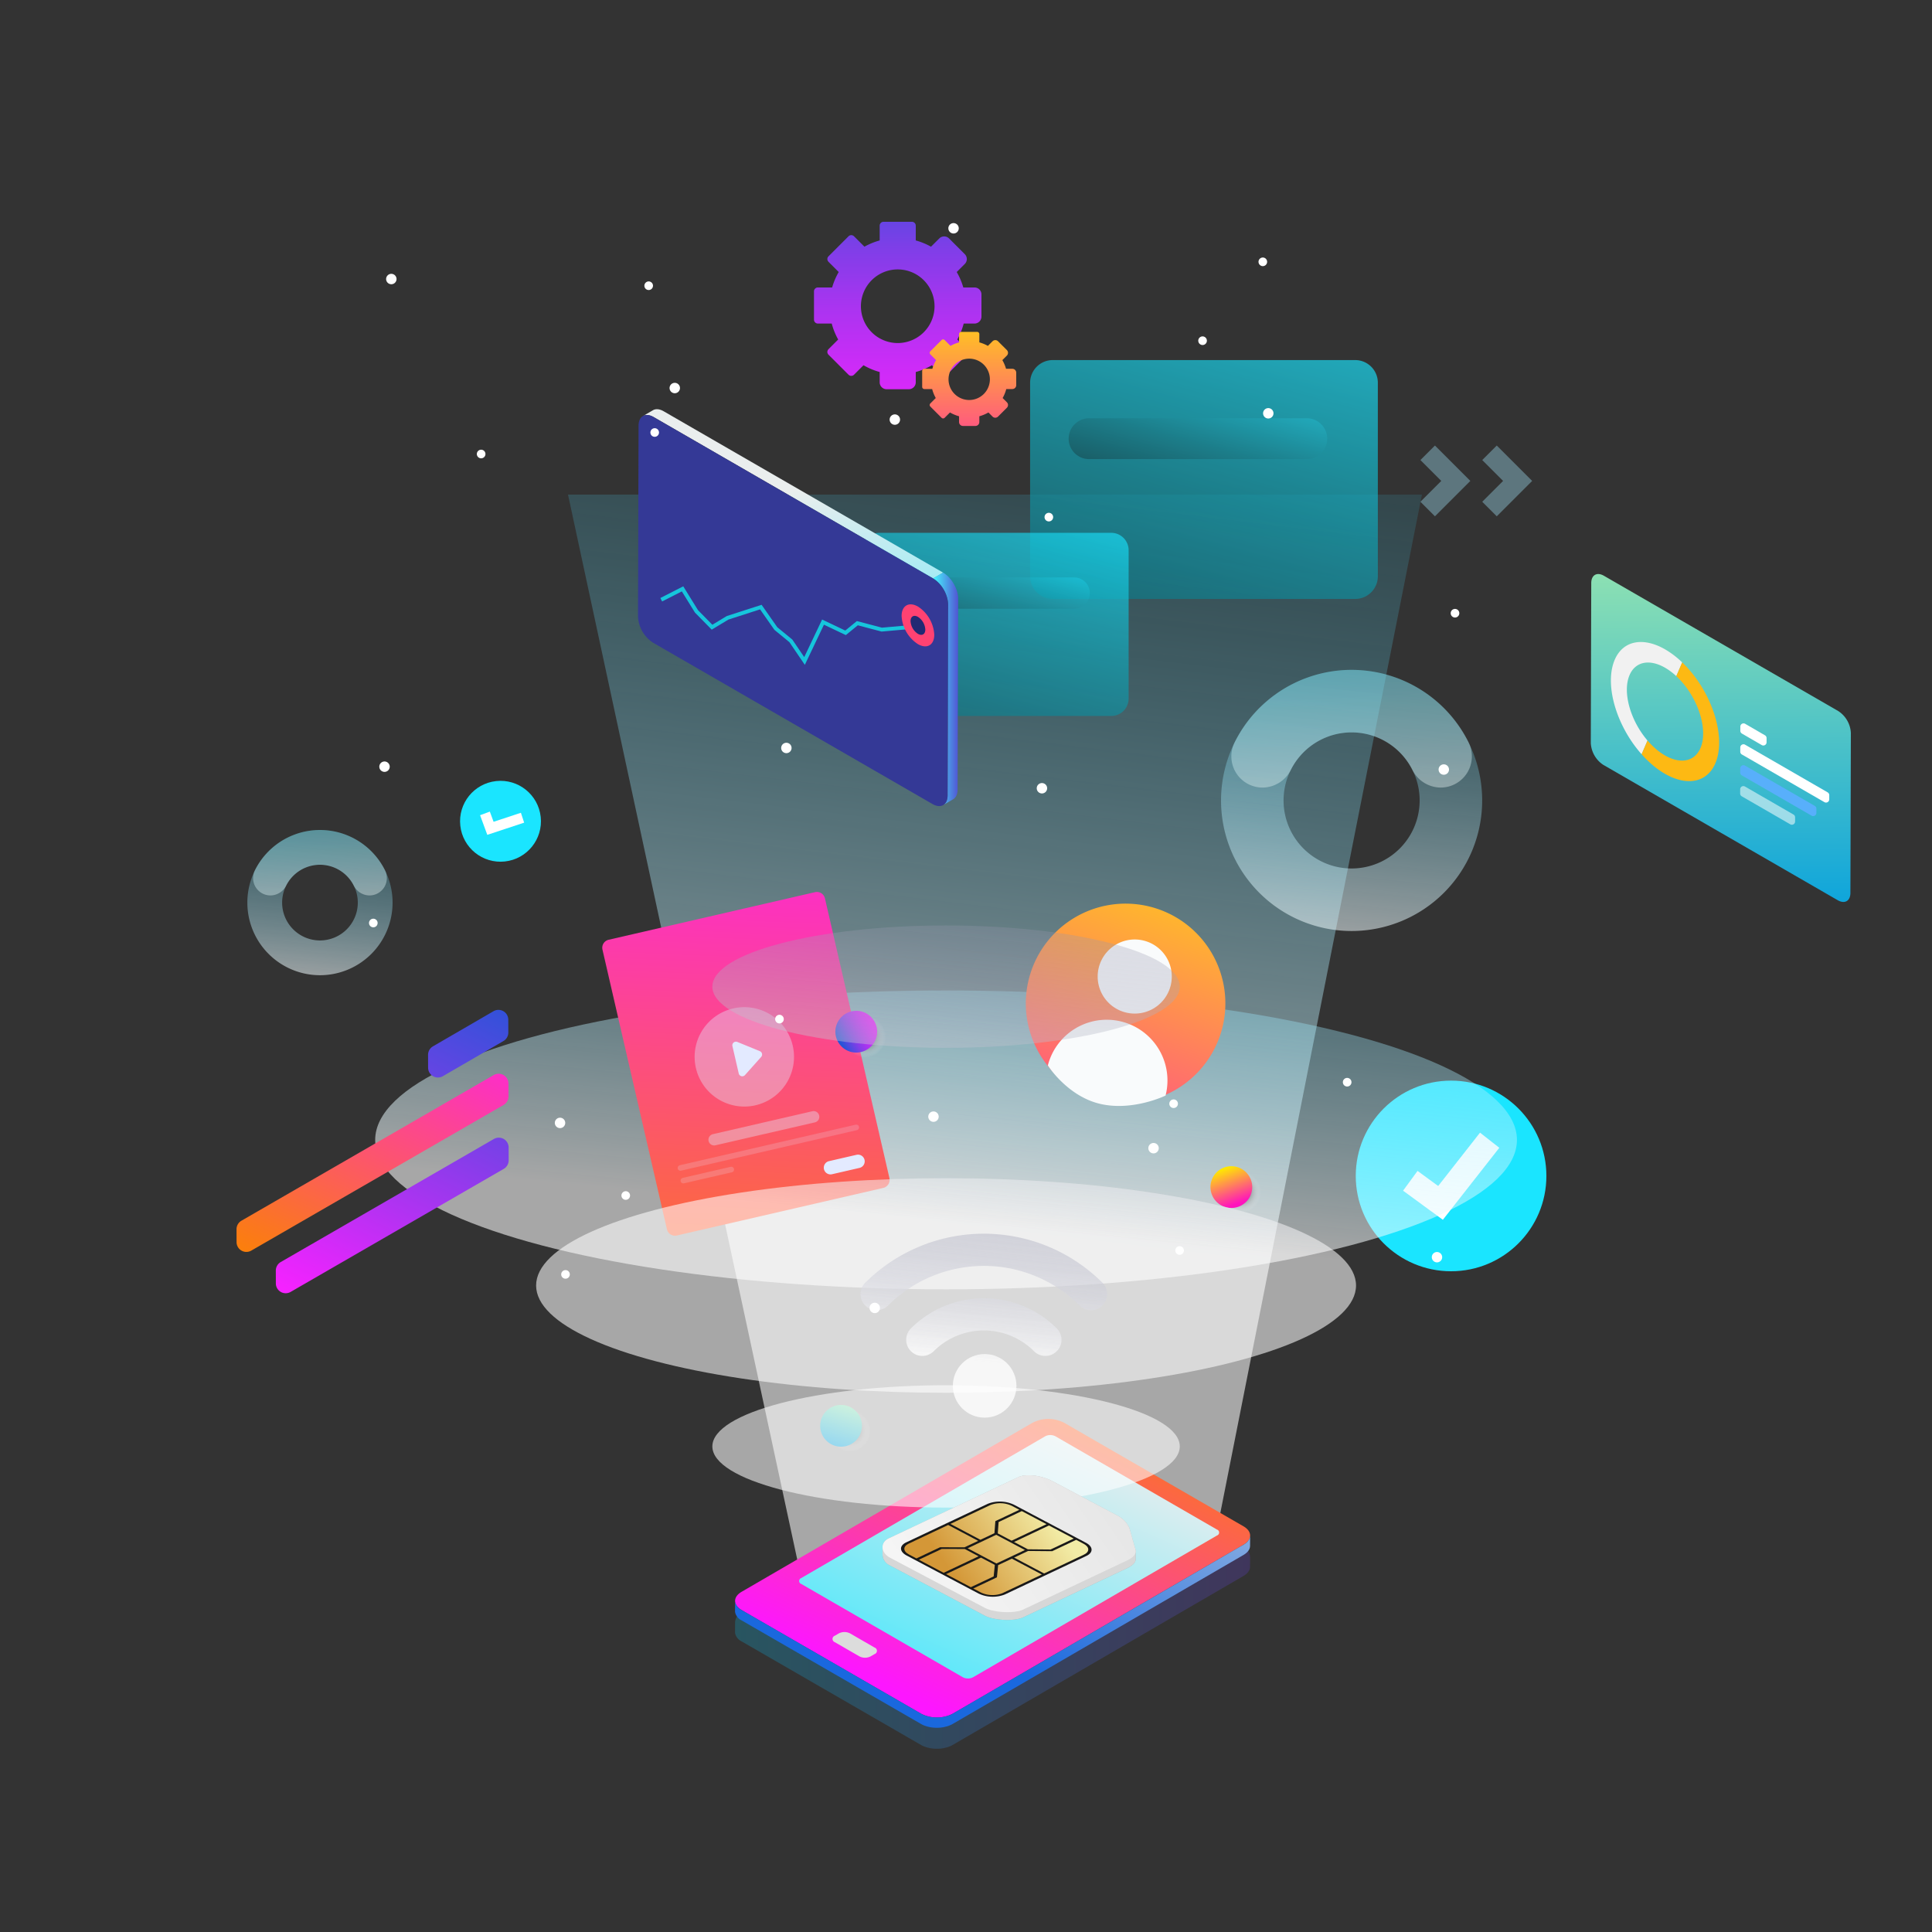 <svg xmlns="http://www.w3.org/2000/svg" xmlns:xlink="http://www.w3.org/1999/xlink" viewBox="0 0 500 500"><rect x="0" y="0" width="500" height="500" fill="#333333" stroke="none"/><defs><style>.cls-1{isolation:isolate;}.cls-15,.cls-2,.cls-28,.cls-29,.cls-30,.cls-31,.cls-33{opacity:0.57;}.cls-15,.cls-2,.cls-28,.cls-29,.cls-30,.cls-31,.cls-33,.cls-35,.cls-56{mix-blend-mode:overlay;}.cls-2{fill:url(#linear-gradient);}.cls-3{fill:#1ae5ff;}.cls-4{fill:#fff;}.cls-5{opacity:0.22;fill:url(#linear-gradient-2);}.cls-22,.cls-24,.cls-26,.cls-5{mix-blend-mode:multiply;}.cls-6{fill:url(#linear-gradient-3);}.cls-7{fill:url(#linear-gradient-4);}.cls-8{fill:url(#linear-gradient-5);}.cls-9{fill:#dcdcdc;}.cls-10{opacity:0.69;}.cls-11,.cls-12,.cls-13,.cls-14{mix-blend-mode:screen;}.cls-11{fill:url(#linear-gradient-6);}.cls-12{fill:url(#linear-gradient-7);}.cls-13{fill:url(#linear-gradient-8);}.cls-14{fill:url(#linear-gradient-9);}.cls-15{fill:url(#linear-gradient-10);}.cls-16{fill:url(#linear-gradient-11);}.cls-17,.cls-18{fill:#e3eaff;}.cls-17,.cls-39{opacity:0.38;}.cls-19{opacity:0.51;}.cls-20{fill:url(#linear-gradient-12);}.cls-21{fill:#f9fbfc;}.cls-22{fill:url(#radial-gradient);}.cls-23{fill:url(#linear-gradient-13);}.cls-24{fill:url(#radial-gradient-2);}.cls-25{fill:url(#linear-gradient-14);}.cls-26{fill:url(#radial-gradient-3);}.cls-27{fill:url(#linear-gradient-15);}.cls-28{fill:url(#linear-gradient-16);}.cls-29{fill:url(#linear-gradient-17);}.cls-30{fill:url(#linear-gradient-18);}.cls-31{fill:url(#linear-gradient-19);}.cls-32,.cls-34{opacity:0.42;}.cls-32{fill:url(#linear-gradient-20);}.cls-33{fill:url(#linear-gradient-21);}.cls-34{fill:url(#linear-gradient-22);}.cls-35{opacity:0.79;}.cls-36{fill:url(#linear-gradient-23);}.cls-37{fill:url(#linear-gradient-24);}.cls-38{fill:url(#linear-gradient-25);}.cls-39{fill:#a2e4f9;}.cls-40{fill:url(#linear-gradient-26);}.cls-41{fill:url(#linear-gradient-27);}.cls-42{fill:#343996;}.cls-43{fill:none;stroke:#16c5dc;stroke-miterlimit:10;}.cls-44{fill:#ff4272;}.cls-45{fill:#212973;}.cls-46{fill:url(#linear-gradient-28);}.cls-47{fill:url(#linear-gradient-29);}.cls-48{fill:url(#linear-gradient-30);}.cls-49{fill:url(#linear-gradient-31);}.cls-50{fill:url(#linear-gradient-32);}.cls-51{fill:url(#linear-gradient-33);}.cls-52{fill:#f1f1f1;}.cls-53{fill:#fdb913;}.cls-54{opacity:0.53;}.cls-55{fill:#58affb;}.cls-57{opacity:0.2;}.cls-58{fill:#d7d7d7;}.cls-59{fill:url(#linear-gradient-34);}.cls-60{fill:#191919;}.cls-61{fill:url(#linear-gradient-35);}.cls-62{fill:url(#linear-gradient-36);}.cls-63{fill:url(#linear-gradient-37);}.cls-64{fill:url(#linear-gradient-38);}.cls-65{fill:url(#linear-gradient-39);}.cls-66{fill:url(#linear-gradient-40);}.cls-67{fill:url(#linear-gradient-41);}.cls-68{fill:url(#linear-gradient-42);}.cls-69{fill:url(#linear-gradient-43);}</style><linearGradient id="linear-gradient" x1="265.818" y1="58.769" x2="234.819" y2="316.769" gradientUnits="userSpaceOnUse"><stop offset="0" stop-color="#0cf" stop-opacity="0"/><stop offset="0.385" stop-color="#5fdfff" stop-opacity="0.374"/><stop offset="1" stop-color="#fff"/></linearGradient><linearGradient id="linear-gradient-2" x1="190.226" y1="412.619" x2="323.532" y2="412.619" gradientUnits="userSpaceOnUse"><stop offset="0" stop-color="#0cf"/><stop offset="1" stop-color="#6b40ea"/></linearGradient><linearGradient id="linear-gradient-3" x1="240.312" y1="441.482" x2="283.811" y2="347.982" gradientUnits="userSpaceOnUse"><stop offset="0" stop-color="#fd16ff"/><stop offset="1" stop-color="#fb8400"/></linearGradient><linearGradient id="linear-gradient-4" x1="249.132" y1="427.661" x2="282.655" y2="339.848" gradientUnits="userSpaceOnUse"><stop offset="0" stop-color="#1a68de"/><stop offset="1" stop-color="#cfdae4"/></linearGradient><linearGradient id="linear-gradient-5" x1="232.303" y1="467.542" x2="276.803" y2="367.862" gradientUnits="userSpaceOnUse"><stop offset="0" stop-color="#1ae5ff"/><stop offset="1" stop-color="#eaeeee"/></linearGradient><linearGradient id="linear-gradient-6" x1="264.6" y1="296.069" x2="327.911" y2="64.354" gradientUnits="userSpaceOnUse"><stop offset="0"/><stop offset="0.081" stop-color="#010708"/><stop offset="0.205" stop-color="#031b1e"/><stop offset="0.358" stop-color="#073b41"/><stop offset="0.534" stop-color="#0c6773"/><stop offset="0.729" stop-color="#12a0b2"/><stop offset="0.937" stop-color="#1ae4fe"/><stop offset="0.94" stop-color="#1ae5ff"/></linearGradient><linearGradient id="linear-gradient-7" x1="295.219" y1="167.711" x2="315.165" y2="94.71" xlink:href="#linear-gradient-6"/><linearGradient id="linear-gradient-8" x1="221.567" y1="293.44" x2="270.105" y2="115.792" xlink:href="#linear-gradient-6"/><linearGradient id="linear-gradient-9" x1="245.041" y1="195.032" x2="260.333" y2="139.065" xlink:href="#linear-gradient-6"/><linearGradient id="linear-gradient-10" x1="258.619" y1="155.504" x2="242.754" y2="316.136" xlink:href="#linear-gradient"/><linearGradient id="linear-gradient-11" x1="216.547" y1="186.764" x2="170.471" y2="354.565" gradientTransform="translate(-0.492 4.833)" xlink:href="#linear-gradient-3"/><linearGradient id="linear-gradient-12" x1="309.087" y1="205.438" x2="269.087" y2="327.439" gradientUnits="userSpaceOnUse"><stop offset="0" stop-color="#ffe900"/><stop offset="1" stop-color="#ff13bd"/></linearGradient><radialGradient id="radial-gradient" cx="320.975" cy="308.537" r="5.402" gradientUnits="userSpaceOnUse"><stop offset="0"/><stop offset="1" stop-color="#fff" stop-opacity="0"/></radialGradient><linearGradient id="linear-gradient-13" x1="316.902" y1="302.336" x2="320.223" y2="311.502" xlink:href="#linear-gradient-12"/><radialGradient id="radial-gradient-2" cx="223.9" cy="268.316" r="5.402" xlink:href="#radial-gradient"/><linearGradient id="linear-gradient-14" x1="217.393" y1="269.534" x2="227.896" y2="263.204" gradientUnits="userSpaceOnUse"><stop offset="0" stop-color="#2654d7"/><stop offset="0.111" stop-color="#4d4bdf"/><stop offset="0.275" stop-color="#803ee8"/><stop offset="0.436" stop-color="#aa34f0"/><stop offset="0.592" stop-color="#cb2cf7"/><stop offset="0.741" stop-color="#e227fb"/><stop offset="0.881" stop-color="#f023fe"/><stop offset="1" stop-color="#f522ff"/></linearGradient><radialGradient id="radial-gradient-3" cx="219.969" cy="370.316" r="5.402" xlink:href="#radial-gradient"/><linearGradient id="linear-gradient-15" x1="220.518" y1="359.408" x2="215.771" y2="375.378" gradientUnits="userSpaceOnUse"><stop offset="0" stop-color="#bdf7a3"/><stop offset="1" stop-color="#009ee0"/></linearGradient><linearGradient id="linear-gradient-16" x1="262.304" y1="155.868" x2="246.439" y2="316.501" gradientUnits="userSpaceOnUse"><stop offset="0" stop-color="#282a57" stop-opacity="0"/><stop offset="0.385" stop-color="#787a96" stop-opacity="0.374"/><stop offset="1" stop-color="#fff"/></linearGradient><linearGradient id="linear-gradient-17" x1="266.377" y1="156.27" x2="250.513" y2="316.903" xlink:href="#linear-gradient-16"/><linearGradient id="linear-gradient-18" x1="254.739" y1="155.121" x2="238.874" y2="315.753" xlink:href="#linear-gradient-16"/><linearGradient id="linear-gradient-19" x1="356.823" y1="137.8" x2="345.748" y2="247.073" xlink:href="#linear-gradient"/><linearGradient id="linear-gradient-20" x1="346.307" y1="133.841" x2="352.213" y2="238.683" gradientUnits="userSpaceOnUse"><stop offset="0" stop-color="#1ae5ff"/><stop offset="0.259" stop-color="#64e8f9"/><stop offset="0.704" stop-color="#eaeeee"/></linearGradient><linearGradient id="linear-gradient-21" x1="86.716" y1="195.025" x2="80.557" y2="255.792" xlink:href="#linear-gradient"/><linearGradient id="linear-gradient-22" x1="80.868" y1="192.823" x2="84.153" y2="251.126" xlink:href="#linear-gradient-20"/><linearGradient id="linear-gradient-23" x1="264.052" y1="252.405" x2="254.052" y2="352.405" xlink:href="#linear-gradient-16"/><linearGradient id="linear-gradient-24" x1="262.882" y1="252.288" x2="252.882" y2="352.288" xlink:href="#linear-gradient-16"/><linearGradient id="linear-gradient-25" x1="265.436" y1="252.544" x2="255.436" y2="352.544" xlink:href="#linear-gradient-16"/><linearGradient id="linear-gradient-26" x1="75.324" y1="211.622" x2="91.515" y2="91.294" gradientTransform="matrix(-1, 0, 0, 1, 291.82, 0)" xlink:href="#linear-gradient-20"/><linearGradient id="linear-gradient-27" x1="43.851" y1="178.272" x2="50.333" y2="178.272" gradientTransform="matrix(-1, 0, 0, 1, 291.82, 0)" gradientUnits="userSpaceOnUse"><stop offset="0" stop-color="#5155d4"/><stop offset="1" stop-color="#45f7ff"/></linearGradient><linearGradient id="linear-gradient-28" x1="232.33" y1="39" x2="232.33" y2="132.134" xlink:href="#linear-gradient-14"/><linearGradient id="linear-gradient-29" x1="250.83" y1="75.564" x2="250.83" y2="127.869" xlink:href="#linear-gradient-12"/><linearGradient id="linear-gradient-30" x1="128.652" y1="254.277" x2="87.985" y2="340.277" gradientUnits="userSpaceOnUse"><stop offset="0" stop-color="#2654d7"/><stop offset="1" stop-color="#f522ff"/></linearGradient><linearGradient id="linear-gradient-31" x1="120.331" y1="250.343" x2="79.665" y2="336.343" xlink:href="#linear-gradient-3"/><linearGradient id="linear-gradient-32" x1="129.769" y1="254.806" x2="89.102" y2="340.806" xlink:href="#linear-gradient-30"/><linearGradient id="linear-gradient-33" x1="444.76" y1="115.01" x2="445.76" y2="244.009" xlink:href="#linear-gradient-15"/><linearGradient id="linear-gradient-34" x1="-1596.358" y1="-2651.641" x2="-1534.659" y2="-2687.263" gradientTransform="matrix(0.829, 0.004, -0.004, 0.689, 1550.471, 2245.543)" gradientUnits="userSpaceOnUse"><stop offset="0" stop-color="#f5f5f5"/><stop offset="1" stop-color="#e6e6e6"/></linearGradient><linearGradient id="linear-gradient-35" x1="-1559.804" y1="-2686.934" x2="-1591.9" y2="-2668.403" gradientTransform="matrix(0.829, 0.004, -0.004, 0.689, 1550.471, 2245.543)" gradientUnits="userSpaceOnUse"><stop offset="0" stop-color="#f2eca6"/><stop offset="1" stop-color="#d49737"/></linearGradient><linearGradient id="linear-gradient-36" x1="-1556.631" y1="-2681.882" x2="-1588.746" y2="-2663.341" xlink:href="#linear-gradient-35"/><linearGradient id="linear-gradient-37" x1="-1554.105" y1="-2678.208" x2="-1586.524" y2="-2659.491" xlink:href="#linear-gradient-35"/><linearGradient id="linear-gradient-38" x1="-1552.015" y1="-2674.283" x2="-1584.3" y2="-2655.643" xlink:href="#linear-gradient-35"/><linearGradient id="linear-gradient-39" x1="-1548.917" y1="-2669.187" x2="-1581.084" y2="-2650.616" xlink:href="#linear-gradient-35"/><linearGradient id="linear-gradient-40" x1="-1559.545" y1="-2687.083" x2="-1591.711" y2="-2668.511" xlink:href="#linear-gradient-35"/><linearGradient id="linear-gradient-41" x1="-1551.883" y1="-2674.359" x2="-1583.999" y2="-2655.816" xlink:href="#linear-gradient-35"/><linearGradient id="linear-gradient-42" x1="-1548.728" y1="-2669.297" x2="-1580.826" y2="-2650.765" xlink:href="#linear-gradient-35"/><linearGradient id="linear-gradient-43" x1="-1556.327" y1="-2682.057" x2="-1588.614" y2="-2663.416" xlink:href="#linear-gradient-35"/></defs><title>E SIm</title><g class="cls-1"><g id="OBJECTS"><polygon class="cls-2" points="314.967 395.857 368 128 147 128 207.358 408.403 249.197 434.079 314.967 395.857"/><circle class="cls-3" cx="375.535" cy="304.333" r="24.667"/><polygon class="cls-4" points="373.409 315.681 363.113 308.151 366.86 303.029 372.201 306.934 383.027 293.129 388.02 297.047 373.409 315.681"/><circle class="cls-3" cx="129.529" cy="212.545" r="10.465" transform="translate(-22.245 15.269) rotate(-6.214)"/><polygon class="cls-4" points="126.112 216.054 124.244 210.976 126.77 210.046 127.74 212.68 134.807 210.346 135.651 212.903 126.112 216.054"/><path class="cls-5" d="M321.825,400.447l-46.437-26.81a9.009,9.009,0,0,0-8.172 0l-75.294,43.756a2.864,2.864,0,0,0-1.68,2.359l-.001-.009-.016,2.665a1.972,1.972,0,0,0,.026.323,3.099,3.099,0,0,0,1.681,2.061l46.437,26.81a6.287,6.287,0,0,0,.837.401c.015.006.031.01.045.015.046.018.094.03.141.047.17.062.339.124.517.174.093.027.191.047.286.07.056.014.11.028.166.041.051.012.1.026.151.037q.282.059.572.1c.068.01.137.015.205.023.048.006.094.011.142.016.071.007.142.018.213.024q.283.023.568.03c.059.002.119-.001.178-.001.052 0.0.102-0.0.154-.001.086-.001.172.002.258-.001q.321-.011.639-.043c.025-.002.049-.008.074-.01.058-.006.114-.017.171-.024.164-.021.33-.039.491-.068.072-.013.138-.038.21-.052.198-.041.388-.091.579-.144.1-.028.207-.044.305-.076.082-.026.157-.061.237-.09.076-.028.152-.056.227-.086a6.248,6.248,0,0,0,.807-.383l75.294-43.756.071-.042c.053-.032.099-.067.15-.1.07-.046.142-.091.207-.138.057-.042.109-.085.162-.128.061-.049.122-.097.178-.147.011-.01.025-.02.036-.03.023-.021.038-.043.06-.065a3.347,3.347,0,0,0,.245-.263c.016-.02.038-.038.054-.058.015-.019.025-.039.039-.059.05-.067.094-.134.136-.202.018-.028.041-.056.057-.085.008-.014.013-.029.02-.043.032-.059.058-.119.084-.179.015-.035.036-.07.049-.106.004-.012.006-.024.01-.036.02-.057.034-.115.05-.172.01-.039.026-.078.033-.117.002-.01.002-.021.004-.031.011-.06.015-.121.021-.182.004-.04.012-.079.013-.118l.001-.051.016-2.665c-0.0.053-.008.106-.013.159A2.796,2.796,0,0,0,321.825,400.447ZM190.314,420.25c.012.047.02.095.036.142l-.002-.005C190.333,420.341,190.326,420.295,190.314,420.25Zm-.057-.324c.004.049.005.098.013.147C190.262,420.024,190.262,419.975,190.257,419.925Zm.349.983c-.021-.033-.042-.067-.061-.101C190.564,420.842,190.584,420.875,190.606,420.908Zm.294.391.011.013Zm.532.479c-.039-.029-.077-.059-.114-.089C191.355,421.719,191.393,421.749,191.431,421.778Zm48.492,27.779c.097.028.189.063.288.088l-0-0C240.112,449.621,240.02,449.585,239.924,449.557Zm1.055.232c.11.017.216.043.327.056h-.001C241.194,449.832,241.088,449.806,240.978,449.789Zm1.266.117c.054.001.108.009.162.009h0C242.353,449.914,242.299,449.907,242.245,449.905Zm.413.003c.293-.005.585-.018.874-.049h-.001C243.243,449.891,242.951,449.903,242.658,449.908Zm1.346-.124c.134-.021.269-.042.401-.069l-.001 0C244.272,449.742,244.137,449.761,244.004,449.784Zm1.384-.337c.045-.015.094-.026.138-.042l-.001 0C245.481,449.421,245.433,449.433,245.388,449.447Zm76.464-44.267c.08-.047.151-.097.226-.145l-.007.004C321.999,405.087,321.93,405.135,321.852,405.18Zm.554-.38.038-.03-.002.001Zm.3-.26.01-.01-0.0 0Zm.283-.309c.022-.028.045-.055.066-.082l-.002.003C323.033,404.179,323.011,404.205,322.989,404.232Zm.22-.315c.02-.033.042-.066.06-.1l-.002.004C323.249,403.854,323.229,403.886,323.209,403.917Zm.146-.286c.019-.045.04-.09.057-.136l-.002.006C323.395,403.545,323.374,403.588,323.355,403.632Zm.142-.451c-.008.044-.021.087-.033.131.011-.046.025-.091.034-.137Z"/><path class="cls-6" d="M321.825,395.014c2.268,1.309,2.275,3.427.027,4.734l-75.294,43.756a8.993,8.993,0,0,1-8.172,0l-46.437-26.81c-2.263-1.307-2.28-3.425-.027-4.734l75.294-43.756a9.008,9.008,0,0,1,8.172-0Z"/><path class="cls-7" d="M323.518,397.567c-.005.06-.01.121-.021.181-.009.05-.024.099-.037.148-.015.058-.029.116-.05.173-.017.047-.039.093-.059.14-.026.06-.052.121-.085.18-.023.043-.051.085-.077.128-.042.068-.086.135-.136.202-.029.039-.061.078-.093.117a3.318,3.318,0,0,1-.244.263c-.032.032-.062.064-.097.095-.055.05-.117.098-.177.146-.054.043-.105.086-.163.128-.065.048-.138.093-.208.139-.073.047-.141.096-.219.141l-75.294,43.756a6.257,6.257,0,0,1-.807.383c-.074.03-.149.058-.225.086-.175.064-.359.114-.543.166-.19.053-.381.103-.578.144-.23.047-.462.091-.699.12-.058.007-.115.018-.173.024-.321.034-.645.051-.971.054-.051 0-.102.001-.154.001-.321-.002-.642-.02-.959-.053q-.072-.007-.143-.016a9.153,9.153,0,0,1-.928-.16c-.056-.013-.111-.027-.166-.041a7.832,7.832,0,0,1-.803-.244c-.046-.017-.095-.03-.141-.047a6.345,6.345,0,0,1-.882-.417l-46.437-26.81a3.345,3.345,0,0,1-1.601-1.74,2.009,2.009,0,0,1-.105-.644l-.016,2.665a1.971,1.971,0,0,0,.026.323,3.099,3.099,0,0,0,1.681,2.061l46.437,26.81a6.311,6.311,0,0,0,.837.401c.015.006.031.01.045.015.046.018.094.031.141.047.17.062.339.124.517.174.093.027.191.046.286.07.055.014.11.028.166.041.051.011.1.026.151.037q.282.059.572.1c.068.01.137.015.205.023.047.006.094.011.142.016.071.007.142.018.213.024q.283.023.568.03c.059.002.119-.001.178-.001.051 0.0.102-0.0.154-.001.086-.001.172.002.258-.001q.321-.011.639-.043c.025-.002.049-.008.074-.01.058-.006.114-.017.171-.024.164-.021.33-.04.491-.068.072-.013.138-.037.21-.052.198-.041.388-.09.579-.144.1-.028.207-.044.305-.076.081-.026.157-.061.237-.09.076-.028.152-.056.226-.086a6.27,6.27,0,0,0,.807-.383l75.294-43.756c.024-.014.047-.028.071-.042.054-.032.099-.067.15-.1.07-.046.142-.091.207-.138.057-.042.109-.085.162-.128.06-.049.122-.097.178-.147.011-.01.025-.02.036-.03.023-.021.038-.043.06-.065a3.312,3.312,0,0,0,.245-.263c.016-.02.038-.038.054-.058.015-.019.025-.039.04-.059.05-.067.094-.134.136-.202.018-.028.041-.056.057-.084.008-.014.013-.029.02-.043.032-.059.058-.119.084-.179.015-.035.036-.07.049-.105.004-.012.006-.024.01-.036.02-.057.034-.115.05-.173.01-.039.026-.078.033-.117.002-.01.002-.021.004-.031.011-.061.015-.121.021-.182.004-.04.012-.079.013-.118l.001-.051.016-2.665C323.532,397.454,323.523,397.51,323.518,397.567Z"/><path class="cls-8" d="M314.967,395.857a.805.805,0,0,1,.004,1.522l-63.146,36.696a2.9,2.9,0,0,1-2.628.003l-41.83-24.151a.806.806,0,0,1-.009-1.525l63.146-36.697a2.902,2.902,0,0,1,2.632,0Z"/><path class="cls-9" d="M226.349,426.39a.885.885,0,0,1,.01,1.674l-1.047.608a3.185,3.185,0,0,1-2.89,0l-6.363-3.673a.884.884,0,0,1-.009-1.674l1.047-.609a3.185,3.185,0,0,1,2.889,0Z"/><g class="cls-10"><path class="cls-11" d="M272.459,93.185h78.257a5.869,5.869,0,0,1,5.869,5.869V149.139a5.869,5.869,0,0,1-5.869,5.869H272.459a5.869,5.869,0,0,1-5.869-5.869V99.055A5.869,5.869,0,0,1,272.459,93.185Z"/><path class="cls-12" d="M338.195,118.814H281.85a5.282,5.282,0,0,1-5.282-5.283h0a5.282,5.282,0,0,1,5.282-5.282h56.345a5.283,5.283,0,0,1,5.282,5.282h0A5.282,5.282,0,0,1,338.195,118.814Z"/></g><g class="cls-10"><path class="cls-13" d="M227.591,137.896h59.997a4.5,4.5,0,0,1,4.5,4.5v38.398a4.5,4.5,0,0,1-4.5,4.5h-59.997a4.5,4.5,0,0,1-4.5-4.5V142.396A4.5,4.5,0,0,1,227.591,137.896Z"/><path class="cls-14" d="M277.989,157.545h-43.198a4.05,4.05,0,0,1-4.05-4.05h0a4.05,4.05,0,0,1,4.05-4.05h43.198a4.05,4.05,0,0,1,4.05,4.05h0A4.05,4.05,0,0,1,277.989,157.545Z"/></g><ellipse class="cls-15" cx="244.841" cy="295.006" rx="147.743" ry="38.671"/><path class="cls-16" d="M165.645,236.047H220.448a2.141,2.141,0,0,1,2.141,2.141v74.266a2.141,2.141,0,0,1-2.141,2.141h-54.803a2.141,2.141,0,0,1-2.141-2.141V238.188a2.141,2.141,0,0,1,2.141-2.141Z" transform="translate(-56.913 50.402) rotate(-12.982)"/><path class="cls-17" d="M205.161,270.626a12.86,12.86,0,1,1-15.42-9.642A12.86,12.86,0,0,1,205.161,270.626Z"/><path class="cls-18" d="M190.368,274.274l-.817-3.544a.936.936,0,0,1,1.267-1.077l2.692,1.102,3.139,1.286a.936.936,0,0,1,.344,1.49l-2.26,2.53-1.938,2.17a.936.936,0,0,1-1.61-.413Z"/><path class="cls-17" d="M210.894,290.467l-25.739,5.934a1.477,1.477,0,0,1-1.771-1.108h0a1.477,1.477,0,0,1,1.108-1.771l25.739-5.934a1.477,1.477,0,0,1,1.771,1.107h0A1.477,1.477,0,0,1,210.894,290.467Z"/><g class="cls-19"><path class="cls-17" d="M221.761,292.48l-45.495,10.488a.724.724,0,0,1-.868-.543h0a.724.724,0,0,1,.543-.868l45.495-10.488a.724.724,0,0,1,.868.543h0A.724.724,0,0,1,221.761,292.48Z"/><path class="cls-17" d="M189.41,303.385l-12.39,2.856a.724.724,0,0,1-.868-.543h0a.724.724,0,0,1,.543-.868l12.39-2.856a.724.724,0,0,1,.868.543h0A.724.724,0,0,1,189.41,303.385Z"/></g><path class="cls-18" d="M222.438,302.251l-7.112,1.64a1.738,1.738,0,0,1-2.084-1.303h0a1.738,1.738,0,0,1,1.303-2.084l7.112-1.639a1.738,1.738,0,0,1,2.084,1.303h0A1.738,1.738,0,0,1,222.438,302.251Z"/><path class="cls-20" d="M316.318,266.084a25.822,25.822,0,1,1-18.617-31.417A25.822,25.822,0,0,1,316.318,266.084Z"/><path class="cls-21" d="M302.958,255.104a9.59,9.59,0,1,1-6.914-11.668A9.59,9.59,0,0,1,302.958,255.104Z"/><path class="cls-21" d="M271.183,275.735a15.723,15.723,0,0,1,30.465,7.794s-8.506,4.154-16.994,2.137S271.183,275.735,271.183,275.735Z"/><path class="cls-22" d="M326.377,308.537a5.402,5.402,0,1,1-5.402-5.402A5.402,5.402,0,0,1,326.377,308.537Z"/><path class="cls-23" d="M324.074,307.221a5.402,5.402,0,1,1-5.402-5.402A5.402,5.402,0,0,1,324.074,307.221Z"/><path class="cls-24" d="M229.303,268.316a5.402,5.402,0,1,1-5.402-5.402A5.402,5.402,0,0,1,229.303,268.316Z"/><path class="cls-25" d="M227,267a5.402,5.402,0,1,1-5.402-5.402A5.402,5.402,0,0,1,227,267Z"/><path class="cls-26" d="M225.372,370.316a5.402,5.402,0,1,1-5.402-5.402A5.402,5.402,0,0,1,225.372,370.316Z"/><path class="cls-27" d="M223.069,369a5.402,5.402,0,1,1-5.402-5.402A5.402,5.402,0,0,1,223.069,369Z"/><polygon class="cls-17" points="202.697 154.635 197.3 160.033 193.538 163.795 197.3 167.556 202.697 172.954 206.459 169.192 201.061 163.795 206.459 158.397 202.697 154.635"/><ellipse class="cls-28" cx="244.841" cy="332.685" rx="106.097" ry="27.77"/><ellipse class="cls-29" cx="244.841" cy="374.331" rx="60.485" ry="15.832"/><ellipse class="cls-30" cx="244.841" cy="255.343" rx="60.485" ry="15.832"/><path class="cls-31" d="M349.794,173.362a33.79,33.79,0,1,0,33.79,33.79A33.79,33.79,0,0,0,349.794,173.362Zm0,51.399a17.609,17.609,0,1,1,17.609-17.609A17.609,17.609,0,0,1,349.794,224.761Z"/><path class="cls-32" d="M326.792,203.821a8.271,8.271,0,0,0,7.319-4.663,17.6,17.6,0,0,1,31.368,0,8.271,8.271,0,0,0,7.319,4.663h0a8.079,8.079,0,0,0,7.358-11.507,33.794,33.794,0,0,0-60.721 0,8.078,8.078,0,0,0,7.358,11.506Z"/><path class="cls-33" d="M82.807,214.801a18.791,18.791,0,1,0,18.791,18.791A18.791,18.791,0,0,0,82.807,214.801Zm0,28.583a9.792,9.792,0,1,1,9.792-9.793A9.792,9.792,0,0,1,82.807,243.384Z"/><path class="cls-34" d="M70.015,231.739a4.6,4.6,0,0,0,4.07-2.593,9.787,9.787,0,0,1,17.444,0,4.6,4.6,0,0,0,4.07,2.593h0a4.493,4.493,0,0,0,4.092-6.399,18.793,18.793,0,0,0-33.767 0,4.492,4.492,0,0,0,4.092,6.399Z"/><g class="cls-35"><path class="cls-36" d="M235.743,343.79a4.171,4.171,0,0,0,5.899,5.899,18.373,18.373,0,0,1,25.954,0,4.171,4.171,0,0,0,5.899-5.899A26.725,26.725,0,0,0,235.743,343.79Z"/><path class="cls-37" d="M285.311,331.973a43.455,43.455,0,0,0-61.384,0,4.171,4.171,0,0,0,5.899,5.899,35.103,35.103,0,0,1,49.587-0,4.171,4.171,0,1,0,5.899-5.899Z"/><circle class="cls-38" cx="254.824" cy="358.657" r="8.229"/></g><polygon class="cls-39" points="371.364 133.621 376.761 128.223 380.523 124.461 376.761 120.699 371.364 115.302 367.602 119.064 372.999 124.461 367.602 129.859 371.364 133.621"/><polygon class="cls-39" points="387.364 133.621 392.761 128.223 396.523 124.461 392.761 120.699 387.364 115.302 383.602 119.064 388.999 124.461 383.602 129.859 387.364 133.621"/><path class="cls-40" d="M171.762,106.44q-.062-.036-.124-.07-.081-.044-.16-.083t-.158-.075c-.052-.024-.105-.045-.156-.066q-.08-.032-.158-.059l-.03-.01-.012-.004c-.038-.013-.077-.026-.115-.037-.054-.017-.108-.031-.161-.045q-.081-.02-.16-.036-.086-.017-.171-.028c-.039-.005-.077-.008-.115-.012l-.017-.002c-.014-.001-.028-.003-.042-.004q-.093-.006-.183-.006c-.069 0-.136.004-.202.009a2.174,2.174,0,0,0-.225.033l-.005.002-.007.002a1.986,1.986,0,0,0-.26.072,1.86,1.86,0,0,0-.316.146l-2.589,1.504a1.91,1.91,0,0,1,.576-.218l.008-.002a2.318,2.318,0,0,1,.657-.033l.018.002a3.164,3.164,0,0,1,.722.158l.011.004a4.486,4.486,0,0,1,.787.363l72.315,41.751,2.589-1.504Z"/><path class="cls-41" d="M247.966,154.756q-.003-.094-.009-.189-.006-.095-.015-.19c-.006-.064-.013-.127-.021-.191q-.012-.098-.028-.196l-.001-.005-.001-.004c-.01-.062-.021-.125-.033-.188q-.019-.102-.041-.204-.022-.102-.048-.205-.026-.104-.054-.207c-.015-.053-.031-.107-.047-.161l-.004-.013-.01-.033q-.031-.101-.065-.202-.033-.099-.069-.199-.035-.096-.072-.191-.037-.095-.076-.19c-.02-.049-.041-.097-.062-.145l-.004-.009-.014-.033q-.042-.095-.086-.189-.048-.103-.099-.205-.059-.118-.121-.234c-.044-.083-.092-.166-.139-.247l-.024-.044-.029-.052q-.138-.235-.289-.461-.12-.179-.247-.352-.085-.115-.173-.228-.074-.094-.15-.186-.075-.09-.151-.176-.075-.085-.152-.168l-.031-.032-.011-.012c-.039-.042-.078-.083-.118-.123q-.081-.083-.165-.163-.085-.081-.172-.16-.086-.078-.174-.152c-.029-.025-.059-.048-.088-.072l-.02-.016c-.022-.018-.044-.036-.066-.054q-.085-.067-.172-.131-.084-.062-.17-.121-.083-.057-.166-.11-.082-.052-.166-.101l-.038-.022-2.589,1.504a6.038,6.038,0,0,1,.777.539l.019.016a7.474,7.474,0,0,1,.716.669l.011.012a9.127,9.127,0,0,1,1.223,1.656l.024.044a9.416,9.416,0,0,1,.459.907l.005.011a8.691,8.691,0,0,1,.353.958l.004.013a7.441,7.441,0,0,1,.223.964l.001.004a5.974,5.974,0,0,1,.077.949l-.14,49.41a4.418,4.418,0,0,1-.08.841l-.005.024a3.111,3.111,0,0,1-.22.688l-.005.013a2.286,2.286,0,0,1-.293.453c-.036.045-.07.093-.108.134a1.914,1.914,0,0,1-.427.352l2.589-1.505a1.909,1.909,0,0,0,.427-.352c.039-.041.072-.089.108-.134a2.109,2.109,0,0,0,.141-.174,2.446,2.446,0,0,0,.147-.267l.005-.013.005-.012c.03-.064.058-.129.083-.198.025-.066.047-.135.068-.206q.029-.097.052-.2c.006-.028.011-.057.017-.086l.005-.024c.005-.027.012-.054.017-.081.011-.061.02-.123.028-.187q.012-.092.019-.188c.005-.06.009-.122.011-.184.003-.062.004-.125.004-.189l0-.011.14-49.41Q247.969,154.845,247.966,154.756Z"/><path class="cls-42" d="M241.488,149.696a8.574,8.574,0,0,1,3.892,6.741l-.14,49.41c-.007,2.479-1.76,3.478-3.917,2.232l-72.315-41.751a8.574,8.574,0,0,1-3.892-6.741l.14-49.41c.007-2.479,1.76-3.478,3.918-2.232Z"/><polyline class="cls-43" points="171.127 155.21 176.643 152.397 180.251 158.225 184.275 162.318 188.3 159.89 196.903 157.114 200.789 162.665 204.674 165.857 208.213 171.06 213 161 218.828 163.775 221.881 161.278 228.195 162.943 237.561 162.11"/><path class="cls-44" d="M237.58,156.986c-2.333-1.347-4.236-.262-4.244,2.418a9.283,9.283,0,0,0,4.216,7.291c2.333,1.347,4.226.268,4.234-2.413A9.283,9.283,0,0,0,237.58,156.986Z"/><path class="cls-45" d="M237.57,159.647c-1.055-.609-1.915-.118-1.919,1.093a4.197,4.197,0,0,0,1.906,3.296c1.055.609,1.911.121,1.914-1.091A4.197,4.197,0,0,0,237.57,159.647Z"/><path class="cls-46" d="M252.202,74.395h-2.901a17.543,17.543,0,0,0-1.7-3.996l2.083-2.083a1.798,1.798,0,0,0,0-2.543L245.622,61.711a1.798,1.798,0,0,0-2.543,0l-2.134,2.134a17.539,17.539,0,0,0-3.946-1.617V58.399a1.004,1.004,0,0,0-1.004-1.004h-7.332a1.004,1.004,0,0,0-1.004,1.004v3.828a17.536,17.536,0,0,0-3.945,1.617l-2.695-2.695a1.004,1.004,0,0,0-1.42,0l-5.185,5.185a1.004,1.004,0,0,0,0,1.42l2.644,2.644a17.543,17.543,0,0,0-1.7,3.996h-3.695a1.004,1.004,0,0,0-1.004,1.004v7.332a1.004,1.004,0,0,0,1.004,1.004h3.588a17.53,17.53,0,0,0,1.67,4.132l-2.508,2.508a1.004,1.004,0,0,0,0,1.42l5.185,5.185a1.004,1.004,0,0,0,1.42,0l2.458-2.458a17.537,17.537,0,0,0,4.183,1.754v2.661a1.798,1.798,0,0,0,1.798,1.798h5.745a1.798,1.798,0,0,0,1.798-1.798V96.276a17.541,17.541,0,0,0,4.183-1.754l1.896,1.896a1.798,1.798,0,0,0,2.543,0l4.062-4.062a1.798,1.798,0,0,0,0-2.543l-1.947-1.947a17.53,17.53,0,0,0,1.67-4.132h2.795A1.798,1.798,0,0,0,254,81.937V76.193A1.798,1.798,0,0,0,252.202,74.395Zm-19.872,14.384a9.527,9.527,0,1,1,9.527-9.527A9.527,9.527,0,0,1,232.33,88.779Z"/><path class="cls-47" d="M261.99,95.442h-1.629a9.853,9.853,0,0,0-.955-2.244L260.576,92.028a1.01,1.01,0,0,0,0-1.428l-2.281-2.281a1.01,1.01,0,0,0-1.428,0l-1.198,1.198a9.852,9.852,0,0,0-2.216-.908v-2.15a.564.564,0,0,0-.564-.564h-4.118a.564.564,0,0,0-.564.564v2.15a9.852,9.852,0,0,0-2.216.908l-1.514-1.514a.564.564,0,0,0-.797,0l-2.912,2.912a.564.564,0,0,0,0,.797l1.485,1.485a9.857,9.857,0,0,0-.955,2.244h-2.075a.564.564,0,0,0-.564.564v4.118a.564.564,0,0,0,.564.564h2.015a9.854,9.854,0,0,0,.938,2.321l-1.409,1.409a.564.564,0,0,0,0,.797l2.912,2.912a.564.564,0,0,0,.797,0l1.38-1.38a9.857,9.857,0,0,0,2.349.985v1.494a1.01,1.01,0,0,0,1.01,1.01h3.226a1.01,1.01,0,0,0,1.01-1.01v-1.494a9.858,9.858,0,0,0,2.349-.985l1.065,1.065a1.01,1.01,0,0,0,1.428,0L260.576,105.53a1.01,1.01,0,0,0,0-1.428l-1.093-1.093a9.853,9.853,0,0,0,.938-2.321h1.569A1.01,1.01,0,0,0,263,99.678V96.452A1.01,1.01,0,0,0,261.99,95.442Zm-11.16,8.079a5.351,5.351,0,1,1,5.351-5.351A5.351,5.351,0,0,1,250.83,103.521Z"/><path class="cls-48" d="M110.783,272.999l.009,3.322a2.545,2.545,0,0,0,3.822,2.194l15.67-9.091a2.544,2.544,0,0,0,1.268-2.208l-.009-3.322a2.545,2.545,0,0,0-3.822-2.194l-15.67,9.091A2.544,2.544,0,0,0,110.783,272.999Z"/><path class="cls-49" d="M61.212,318.13l.009,3.329a2.545,2.545,0,0,0,3.817,2.196l65.287-37.694a2.544,2.544,0,0,0,1.272-2.211l-.009-3.329a2.544,2.544,0,0,0-3.817-2.196l-65.287,37.693A2.545,2.545,0,0,0,61.212,318.13Z"/><path class="cls-50" d="M71.383,328.825l.009,3.329a2.545,2.545,0,0,0,3.817,2.196l55.163-31.849a2.544,2.544,0,0,0,1.272-2.211l-.009-3.329a2.545,2.545,0,0,0-3.817-2.196l-55.163,31.849A2.545,2.545,0,0,0,71.383,328.825Z"/><path class="cls-51" d="M475.736,184.018A7.189,7.189,0,0,1,479,189.671l-.117,41.43c-.006,2.079-1.476,2.917-3.285,1.872l-60.636-35.008a7.189,7.189,0,0,1-3.264-5.652l.117-41.43c.006-2.079,1.476-2.917,3.285-1.872Z"/><path class="cls-52" d="M430.949,168.064c-5.586-3.225-10.873-2.402-13.058,2.68-2.734,6.354.375,17.058,6.956,24.46l1.527-3.554c-4.458-5.201-6.534-12.552-4.643-16.946,1.542-3.583,5.267-4.162,9.205-1.888a16.039,16.039,0,0,1,2.889,2.169l1.527-3.554A23.053,23.053,0,0,0,430.949,168.064Z"/><path class="cls-53" d="M435.351,171.43l-1.525,3.551c.24.224.481.459.718.705,5.067,5.221,7.542,13.241,5.532,17.92-.074.167-.152.329-.235.487-.029.057-.061.112-.093.167-1.466,2.58-4.274,3.21-7.387,1.962a11.395,11.395,0,0,1-1.48-.724q-.2-.115-.4-.24c-.243-.151-.429-.277-.611-.401l-.083-.059c-.4-.282-.797-.589-1.196-.93-.048-.043-.099-.087-.15-.131q-.221-.194-.441-.399c-.055-.05-.109-.1-.163-.153-.192-.181-.384-.369-.572-.563-.307-.317-.601-.642-.888-.973l-1.527,3.554c.291.326.585.651.889.963.272.278.544.546.819.804.077.074.154.148.234.219.208.194.419.382.63.567.07.063.141.125.211.184.566.482,1.136.925,1.702,1.322.045.033.09.063.135.092.259.183.518.351.774.514l.09.055q.265.165.529.317.629.363,1.251.659c.314.148.609.274.903.393,4.75,1.884,9.002.695,10.903-3.73,2.853-6.635-.661-18.019-7.844-25.423Q435.711,171.772,435.351,171.43Z"/><path class="cls-4" d="M457.19,191.018l-.003,1.087a.833.833,0,0,1-1.25.718l-5.128-2.975a.832.832,0,0,1-.415-.722l.003-1.087a.832.832,0,0,1,1.25-.718l5.127,2.975A.833.833,0,0,1,457.19,191.018Z"/><path class="cls-4" d="M473.41,205.786l-.003,1.089a.833.833,0,0,1-1.249.719l-21.363-12.334a.832.832,0,0,1-.416-.724l.003-1.089a.833.833,0,0,1,1.249-.719l21.363,12.334A.833.833,0,0,1,473.41,205.786Z"/><g class="cls-54"><path class="cls-4" d="M464.572,211.525l-.003,1.089a.833.833,0,0,1-1.249.719l-12.555-7.249a.833.833,0,0,1-.416-.724l.003-1.089a.833.833,0,0,1,1.249-.719l12.555,7.249A.832.832,0,0,1,464.572,211.525Z"/></g><path class="cls-55" d="M470.082,209.285l-.003,1.089a.833.833,0,0,1-1.249.719L450.78,200.673a.833.833,0,0,1-.416-.723l.003-1.089a.833.833,0,0,1,1.249-.719l18.05,10.421A.832.832,0,0,1,470.082,209.285Z"/><g class="cls-56"><path class="cls-4" d="M146.352,328.7a1.114,1.114,0,1,1-1.114,1.114A1.114,1.114,0,0,1,146.352,328.7Z"/><path class="cls-4" d="M226.388,337.144a1.346,1.346,0,1,1-1.346,1.346A1.346,1.346,0,0,1,226.388,337.144Z"/><circle class="cls-4" cx="371.891" cy="325.359" r="1.345"/><path class="cls-4" d="M298.536,295.804a1.346,1.346,0,1,1-1.345,1.345A1.346,1.346,0,0,1,298.536,295.804Z"/><path class="cls-4" d="M203.514,192.228a1.345,1.345,0,1,1-1.345,1.345A1.346,1.346,0,0,1,203.514,192.228Z"/><path class="cls-4" d="M373.654,197.812a1.346,1.346,0,1,1-1.345,1.346A1.346,1.346,0,0,1,373.654,197.812Z"/><path class="cls-4" d="M328.231,105.619a1.346,1.346,0,1,1-1.345,1.345A1.346,1.346,0,0,1,328.231,105.619Z"/><path class="cls-4" d="M231.585,107.243a1.346,1.346,0,1,1-1.346,1.346A1.346,1.346,0,0,1,231.585,107.243Z"/><path class="cls-4" d="M161.941,308.285a1.114,1.114,0,1,1-1.113,1.114A1.114,1.114,0,0,1,161.941,308.285Z"/><path class="cls-4" d="M96.613,237.76A1.114,1.114,0,1,1,95.5,238.874,1.114,1.114,0,0,1,96.613,237.76Z"/><path class="cls-4" d="M348.646,278.961a1.114,1.114,0,1,1-1.113,1.114A1.114,1.114,0,0,1,348.646,278.961Z"/><path class="cls-4" d="M303.733,284.529a1.114,1.114,0,1,1-1.114,1.113A1.113,1.113,0,0,1,303.733,284.529Z"/><path class="cls-4" d="M271.44,132.716a1.114,1.114,0,1,1-1.114,1.113A1.114,1.114,0,0,1,271.44,132.716Z"/><path class="cls-4" d="M167.88,72.832a1.114,1.114,0,1,1-1.114,1.114A1.114,1.114,0,0,1,167.88,72.832Z"/></g><g class="cls-56"><path class="cls-4" d="M326.816,68.874a1.114,1.114,0,1,1,1.114-1.114A1.114,1.114,0,0,1,326.816,68.874Z"/><path class="cls-4" d="M246.78,60.43a1.346,1.346,0,1,1,1.345-1.345A1.346,1.346,0,0,1,246.78,60.43Z"/><path class="cls-4" d="M101.277,73.561a1.346,1.346,0,1,1,1.345-1.346A1.346,1.346,0,0,1,101.277,73.561Z"/><path class="cls-4" d="M174.632,101.77a1.346,1.346,0,1,1,1.345-1.345A1.346,1.346,0,0,1,174.632,101.77Z"/><path class="cls-4" d="M269.654,205.345A1.345,1.345,0,1,1,271,204,1.346,1.346,0,0,1,269.654,205.345Z"/><path class="cls-4" d="M99.514,199.762a1.346,1.346,0,1,1,1.345-1.346A1.346,1.346,0,0,1,99.514,199.762Z"/><path class="cls-4" d="M144.937,291.955a1.346,1.346,0,1,1,1.345-1.345A1.345,1.345,0,0,1,144.937,291.955Z"/><path class="cls-4" d="M241.584,290.331a1.346,1.346,0,1,1,1.346-1.345A1.345,1.345,0,0,1,241.584,290.331Z"/><path class="cls-4" d="M311.227,89.289a1.114,1.114,0,1,1,1.113-1.113A1.114,1.114,0,0,1,311.227,89.289Z"/><path class="cls-4" d="M376.555,159.814a1.114,1.114,0,1,1,1.114-1.114A1.114,1.114,0,0,1,376.555,159.814Z"/><path class="cls-4" d="M124.522,118.613a1.114,1.114,0,1,1,1.113-1.114A1.114,1.114,0,0,1,124.522,118.613Z"/><path class="cls-4" d="M169.435,113.045a1.113,1.113,0,1,1,1.114-1.113A1.113,1.113,0,0,1,169.435,113.045Z"/><path class="cls-4" d="M201.728,264.858a1.114,1.114,0,1,1,1.113-1.113A1.114,1.114,0,0,1,201.728,264.858Z"/><path class="cls-4" d="M305.288,324.743a1.114,1.114,0,1,1,1.113-1.114A1.114,1.114,0,0,1,305.288,324.743Z"/></g></g><g id="DESIGNED_BY_FREEPIK" data-name="DESIGNED BY FREEPIK"><path class="cls-57" d="M293.921,401.602a1.789,1.789,0,0,0-.087-.706c-.412-1.286-1.156-4.146-1.589-5.53a6.672,6.672,0,0,0-3.051-3.13c-1.41-.746-16.89-8.933-16.89-8.933-2.426-1.282-6.527-2.073-8.789-1.004l-33.52,15.845a2.513,2.513,0,0,0-1.581,2.143c-.017.374 0,1.734-.011,2.054a3.201,3.201,0,0,0,1.933,2.813l24.502,12.96c2.425,1.283,7.685,1.525,9.949.455,0,0,24.772-11.709,26.793-12.665,1.612-.761,2.296-1.524,2.335-2.345C293.925,403.346,293.897,401.857,293.921,401.602Z"/><path class="cls-58" d="M293.921,401.602a1.789,1.789,0,0,0-.087-.706c-.412-1.286-1.156-4.146-1.589-5.53a6.672,6.672,0,0,0-3.051-3.13c-1.41-.746-16.89-8.933-16.89-8.933-2.426-1.282-6.527-2.073-8.789-1.004l-33.52,15.845a2.513,2.513,0,0,0-1.581,2.143c-.017.374 0,1.734-.011,2.054a3.201,3.201,0,0,0,1.933,2.813l24.502,12.96c2.425,1.283,7.685,1.525,9.949.455,0,0,24.772-11.709,26.793-12.665,1.612-.761,2.296-1.524,2.335-2.345C293.925,403.346,293.897,401.857,293.921,401.602Z"/><path class="cls-59" d="M293.834,400.896c-.412-1.286-1.156-4.146-1.589-5.53a6.672,6.672,0,0,0-3.051-3.13c-1.41-.746-16.89-8.933-16.89-8.933-2.426-1.282-6.527-2.073-8.789-1.004l-33.52,15.845c-2.262,1.069-2.074,3.709.352,4.992l24.501,12.96c2.425,1.282,7.686,1.524,9.95.455,0,0,24.771-11.709,26.792-12.664C293.615,402.927,294.176,401.968,293.834,400.896Z"/><path class="cls-60" d="M281.035,399.266,262.44,389.431a8.583,8.583,0,0,0-6.802-.248l-21.108,9.977c-1.843.871-1.788,2.401.117,3.409l18.595,9.834a8.575,8.575,0,0,0,6.799.249l21.107-9.977C282.992,401.805,282.941,400.274,281.035,399.266Z"/><path class="cls-61" d="M257.359,396.784l.236-3.116,6.206-2.933-1.944-1.027a7.049,7.049,0,0,0-5.587-.19l-10.303,4.87,7.768,4.109Z"/><polygon class="cls-62" points="258.222 396.838 261.799 398.73 270.838 394.457 264.432 391.068 258.442 393.9 258.222 396.838"/><polygon class="cls-63" points="250.427 400.693 257.874 404.631 265.255 401.142 257.809 397.203 250.427 400.693"/><polygon class="cls-64" points="266.008 400.956 271.887 401.011 277.877 398.18 271.471 394.791 262.431 399.064 266.008 400.956"/><path class="cls-65" d="M280.453,399.541l-1.943-1.028-6.207,2.935-6.234-.058-3.624,1.713,7.77,4.109,10.302-4.87C282.038,401.623,282.012,400.366,280.453,399.541Z"/><path class="cls-66" d="M249.607,400.447l3.545-1.676-7.768-4.109-10.221,4.832c-1.521.719-1.491,1.974.067,2.798l1.943,1.028,6.121-2.894Z"/><polygon class="cls-67" points="257.461 404.996 253.883 403.105 244.843 407.377 251.25 410.766 257.161 407.972 257.461 404.996"/><path class="cls-68" d="M258.317,405.054l-.313,3.153-6.121,2.893,1.944,1.028a7.038,7.038,0,0,0,5.584.192l10.221-4.832-7.768-4.109Z"/><polygon class="cls-69" points="249.678 400.88 243.716 400.861 237.804 403.655 244.212 407.043 253.252 402.77 249.678 400.88"/></g></g></svg>